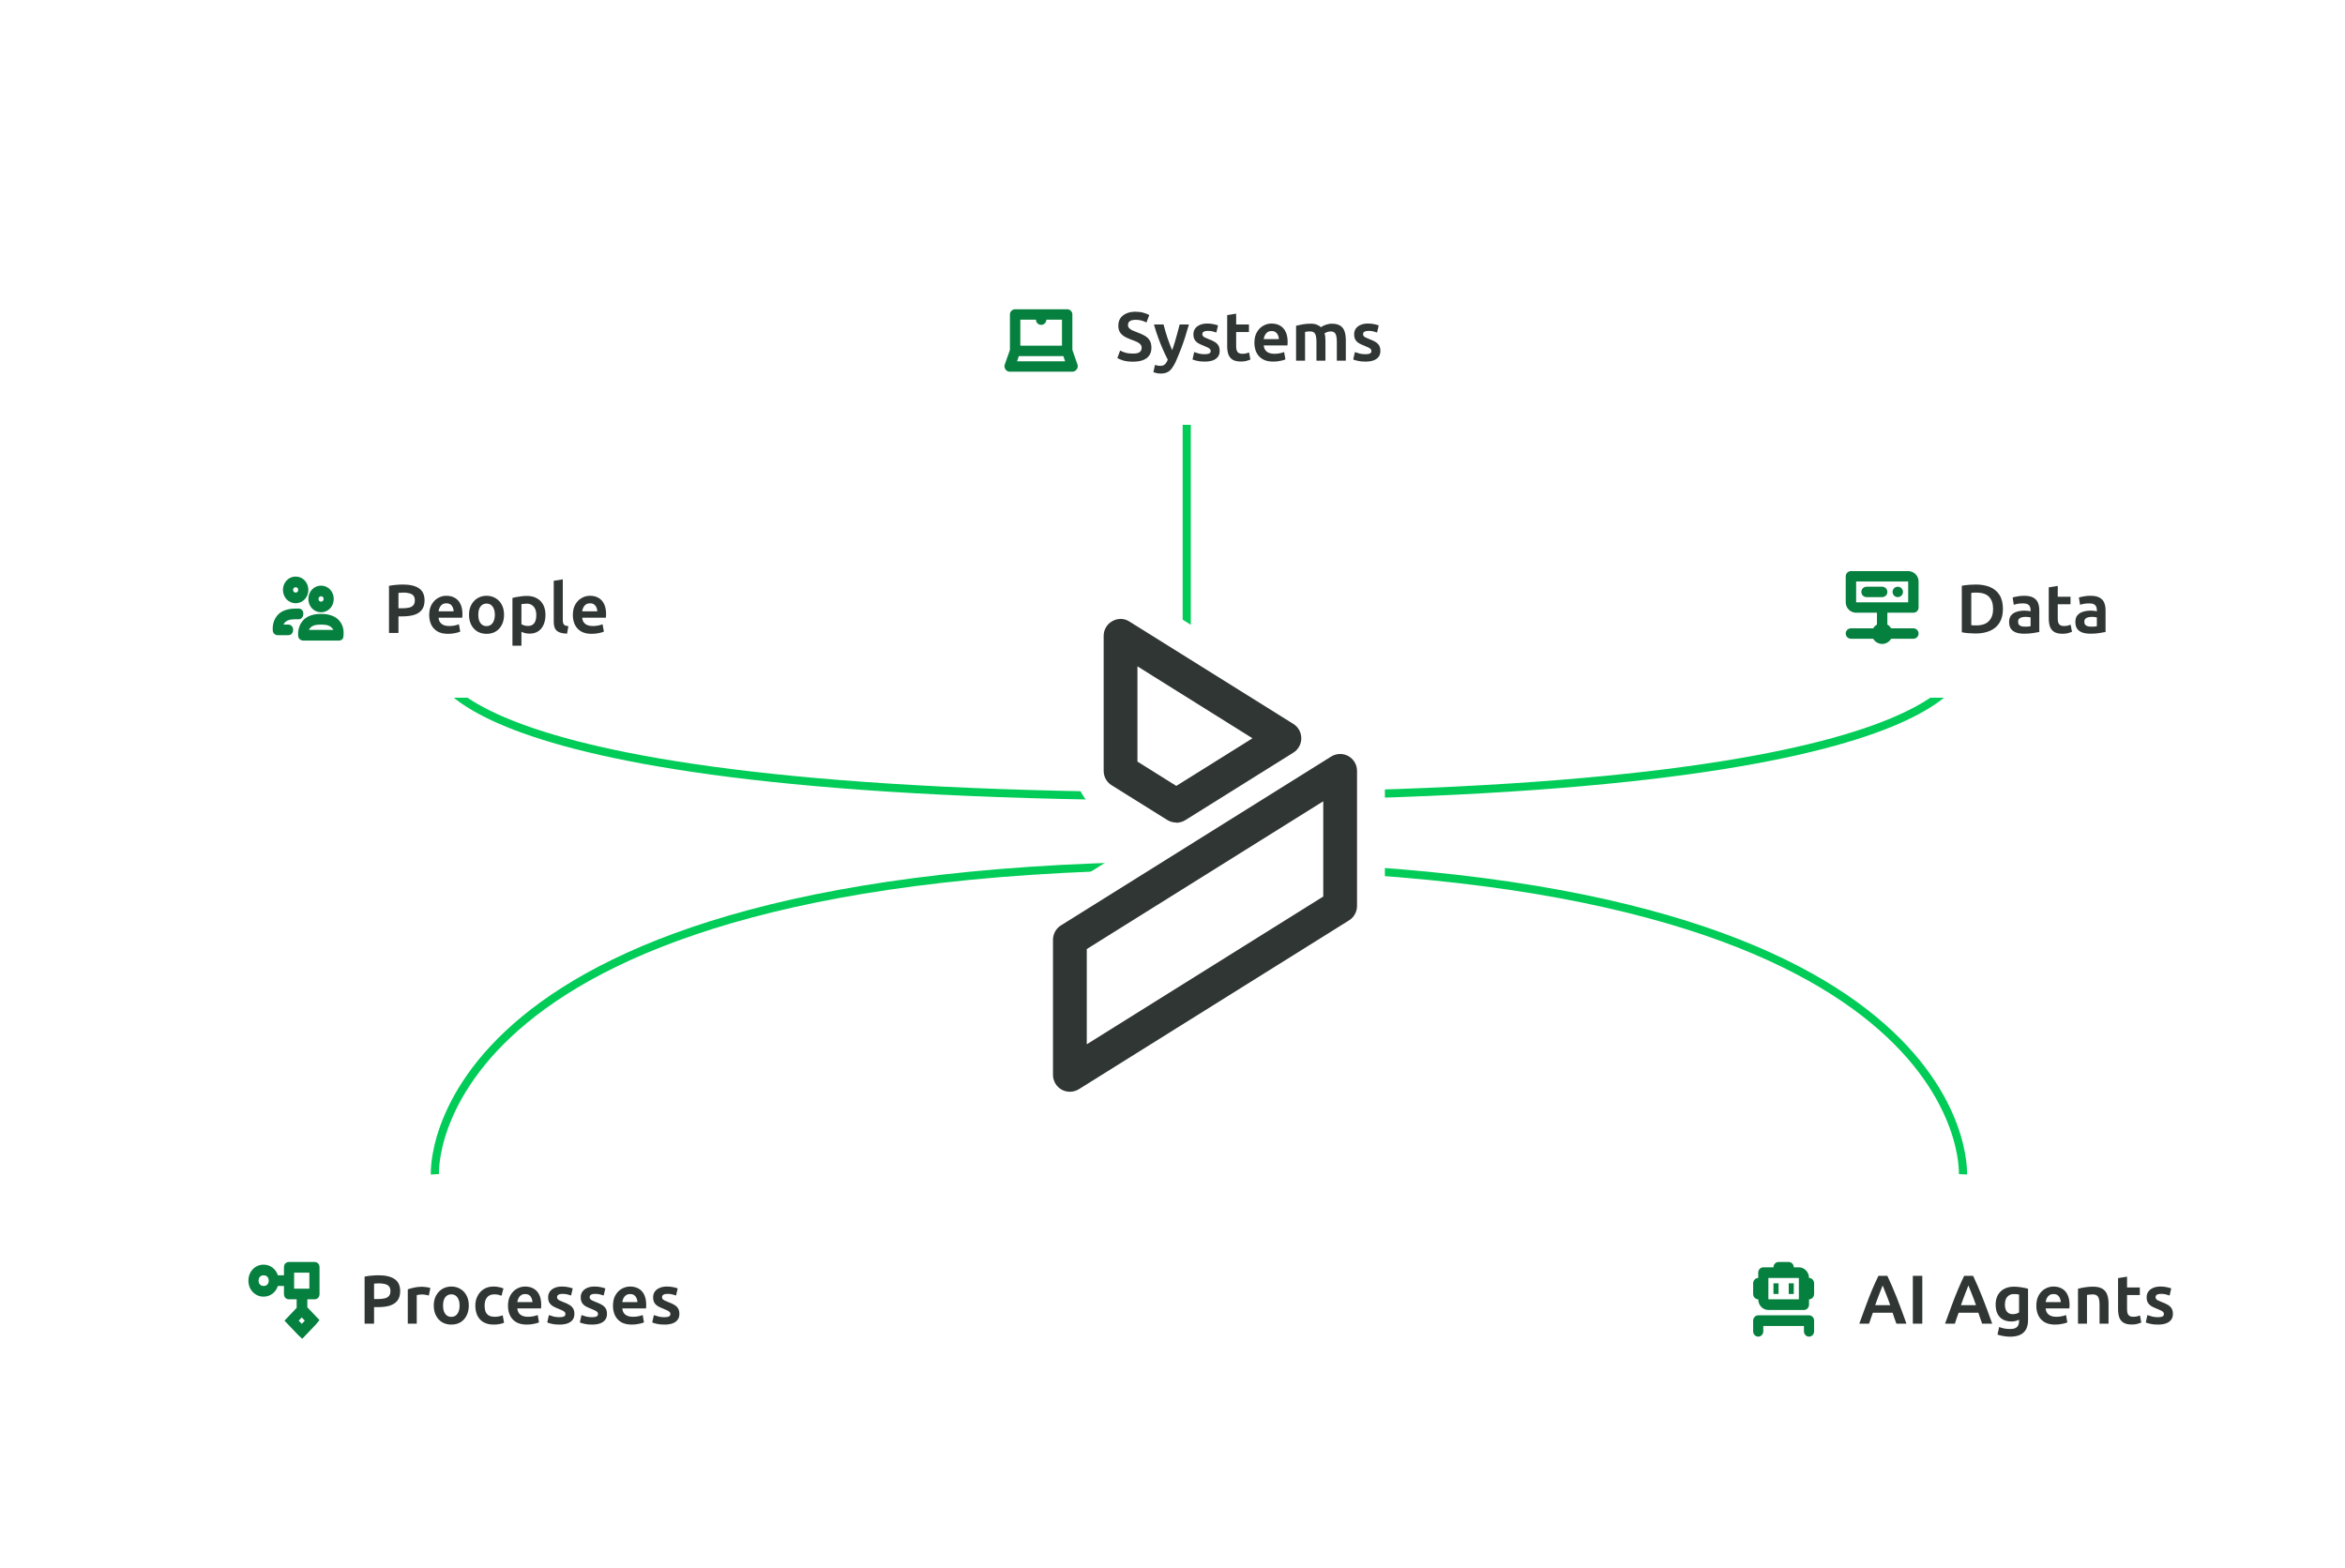 <svg width="577" height="386" viewBox="0 0 577 386" fill="none" xmlns="http://www.w3.org/2000/svg">
<rect width="577" height="386" fill="white"/>
<path d="M292 174L292 97" stroke="#00CC57" stroke-width="2"/>
<path d="M107.006 163C107.006 163 103.007 196 295 196C486.993 196 482.994 163 482.994 163" stroke="#00CC57" stroke-width="2"/>
<path d="M107.006 289C107.006 289 103.007 213 295 213C486.993 213 482.994 289 482.994 289" stroke="#00CC57" stroke-width="2"/>
<ellipse cx="307" cy="209.5" rx="17" ry="7.5" fill="white"/>
<g filter="url(#filter0_d_4400_4758)">
<path d="M228 74.31C228 61.988 237.988 52 250.31 52H334.01C346.331 52 356.319 61.988 356.319 74.31C356.319 86.631 346.331 96.619 334.01 96.619H250.31C237.988 96.619 228 86.631 228 74.31Z" fill="white" shape-rendering="crispEdges"/>
<rect x="243" y="61.901" width="25.742" height="25.742" rx="12.871" fill="white"/>
<g clip-path="url(#clip0_4400_4758)">
<path d="M265.144 81.789L263.863 78.114C263.863 78.114 263.863 78.114 263.863 78.05V69.394C263.863 69.054 263.728 68.728 263.488 68.488C263.248 68.248 262.922 68.113 262.583 68.113H249.778C249.438 68.113 249.112 68.248 248.872 68.488C248.632 68.728 248.497 69.054 248.497 69.394V78.114L247.217 81.75C247.153 81.943 247.136 82.148 247.168 82.348C247.199 82.549 247.277 82.739 247.396 82.903C247.516 83.085 247.679 83.233 247.872 83.334C248.065 83.434 248.28 83.484 248.497 83.479H263.863C264.066 83.478 264.266 83.429 264.447 83.335C264.627 83.242 264.782 83.107 264.9 82.941C265.03 82.783 265.12 82.595 265.162 82.395C265.205 82.194 265.198 81.986 265.144 81.789ZM254.9 70.674C254.9 71.014 255.035 71.339 255.275 71.58C255.515 71.82 255.841 71.955 256.18 71.955C256.52 71.955 256.845 71.82 257.086 71.58C257.326 71.339 257.461 71.014 257.461 70.674H261.302V77.077H251.058V70.674H254.9ZM250.264 80.918L250.687 79.638H261.648L262.07 80.918H250.264Z" fill="#05803E"/>
</g>
<path d="M278.772 81.01C277.764 81.01 276.942 80.908 276.307 80.704C275.684 80.488 275.225 80.296 274.93 80.126L275.61 78.273C275.928 78.454 276.347 78.624 276.868 78.783C277.39 78.941 278.024 79.021 278.772 79.021C279.566 79.021 280.121 78.896 280.438 78.647C280.756 78.386 280.914 78.04 280.914 77.61C280.914 77.27 280.818 76.992 280.625 76.777C280.444 76.55 280.166 76.346 279.792 76.165C279.418 75.983 278.948 75.796 278.381 75.604C277.837 75.4 277.316 75.167 276.817 74.907C276.33 74.635 275.933 74.283 275.627 73.853C275.321 73.422 275.168 72.855 275.168 72.153C275.168 71.439 275.338 70.827 275.678 70.317C276.03 69.807 276.517 69.416 277.14 69.144C277.775 68.86 278.523 68.719 279.384 68.719C280.144 68.719 280.807 68.804 281.373 68.974C281.951 69.144 282.422 69.331 282.784 69.535L282.087 71.371C281.759 71.189 281.385 71.036 280.965 70.912C280.546 70.776 280.059 70.708 279.503 70.708C278.846 70.708 278.353 70.81 278.024 71.014C277.707 71.218 277.548 71.541 277.548 71.983C277.548 72.3 277.645 72.561 277.837 72.765C278.03 72.969 278.291 73.15 278.619 73.309C278.948 73.456 279.316 73.603 279.724 73.751C280.506 74.034 281.158 74.329 281.679 74.635C282.212 74.941 282.614 75.326 282.886 75.791C283.17 76.244 283.311 76.85 283.311 77.61C283.311 78.324 283.141 78.936 282.801 79.446C282.461 79.956 281.951 80.347 281.271 80.619C280.603 80.879 279.77 81.01 278.772 81.01ZM285.567 83.934C285.193 83.934 284.848 83.894 284.53 83.815C284.224 83.747 283.981 83.673 283.799 83.594L284.19 81.809C284.406 81.888 284.615 81.945 284.819 81.979C285.035 82.024 285.25 82.047 285.465 82.047C285.805 82.047 286.089 81.99 286.315 81.877C286.542 81.775 286.735 81.605 286.893 81.367C287.063 81.14 287.211 80.857 287.335 80.517C286.927 79.723 286.525 78.879 286.128 77.984C285.732 77.077 285.346 76.114 284.972 75.094C284.598 74.062 284.253 72.986 283.935 71.864H286.298C286.412 72.328 286.548 72.833 286.706 73.377C286.865 73.909 287.035 74.459 287.216 75.026C287.409 75.581 287.607 76.131 287.811 76.675C288.015 77.219 288.214 77.723 288.406 78.188C288.644 77.553 288.871 76.879 289.086 76.165C289.302 75.451 289.506 74.725 289.698 73.989C289.902 73.252 290.089 72.544 290.259 71.864H292.537C292.22 72.997 291.891 74.091 291.551 75.145C291.211 76.199 290.849 77.213 290.463 78.188C290.089 79.162 289.693 80.12 289.273 81.061C288.956 81.729 288.633 82.273 288.304 82.693C287.987 83.123 287.613 83.435 287.182 83.628C286.752 83.832 286.213 83.934 285.567 83.934ZM296.401 80.993C295.619 80.993 294.973 80.925 294.463 80.789C293.964 80.664 293.618 80.556 293.426 80.466L293.834 78.647C294.185 78.783 294.576 78.907 295.007 79.021C295.449 79.123 295.919 79.174 296.418 79.174C296.916 79.174 297.285 79.117 297.523 79.004C297.772 78.89 297.897 78.675 297.897 78.358C297.897 78.176 297.834 78.023 297.71 77.899C297.596 77.774 297.415 77.649 297.166 77.525C296.928 77.4 296.616 77.264 296.231 77.117C295.732 76.924 295.284 76.72 294.888 76.505C294.502 76.278 294.196 75.989 293.97 75.638C293.754 75.286 293.647 74.833 293.647 74.278C293.647 73.734 293.783 73.269 294.055 72.884C294.338 72.487 294.729 72.181 295.228 71.966C295.738 71.739 296.344 71.626 297.047 71.626C297.602 71.626 298.118 71.677 298.594 71.779C299.07 71.881 299.438 71.983 299.699 72.085L299.291 73.836C299.041 73.745 298.741 73.654 298.39 73.564C298.05 73.473 297.647 73.428 297.183 73.428C296.763 73.428 296.435 73.496 296.197 73.632C295.959 73.756 295.84 73.96 295.84 74.244C295.84 74.414 295.885 74.561 295.976 74.686C296.066 74.81 296.219 74.929 296.435 75.043C296.65 75.156 296.95 75.286 297.336 75.434C298.027 75.683 298.571 75.938 298.968 76.199C299.364 76.459 299.653 76.76 299.835 77.1C300.016 77.44 300.107 77.865 300.107 78.375C300.107 78.953 299.959 79.434 299.665 79.82C299.381 80.205 298.962 80.5 298.407 80.704C297.851 80.896 297.183 80.993 296.401 80.993ZM305.337 80.976C304.465 80.976 303.779 80.823 303.28 80.517C302.793 80.199 302.447 79.763 302.243 79.208C302.051 78.641 301.954 77.972 301.954 77.202V69.552L304.164 69.195V71.864H307.309V73.717H304.164V77.202C304.164 77.621 304.21 77.972 304.3 78.256C304.402 78.528 304.561 78.732 304.776 78.868C305.003 79.004 305.303 79.072 305.677 79.072C305.983 79.072 306.278 79.043 306.561 78.987C306.856 78.919 307.117 78.839 307.343 78.749L307.666 80.5C307.394 80.613 307.071 80.721 306.697 80.823C306.323 80.925 305.87 80.976 305.337 80.976ZM313.294 80.993C312.228 80.993 311.356 80.794 310.676 80.398C309.996 79.99 309.486 79.434 309.146 78.732C308.817 78.029 308.653 77.241 308.653 76.369C308.653 75.315 308.857 74.442 309.265 73.751C309.673 73.048 310.194 72.521 310.829 72.17C311.463 71.807 312.138 71.626 312.852 71.626C313.668 71.626 314.37 71.796 314.96 72.136C315.56 72.476 316.019 72.98 316.337 73.649C316.665 74.317 316.83 75.156 316.83 76.165C316.83 76.289 316.824 76.431 316.813 76.59C316.801 76.748 316.79 76.89 316.779 77.015H310.948C310.993 77.661 311.237 78.165 311.679 78.528C312.132 78.89 312.761 79.072 313.566 79.072C314.064 79.072 314.523 79.026 314.943 78.936C315.373 78.845 315.713 78.743 315.963 78.63L316.286 80.449C316.036 80.573 315.628 80.692 315.062 80.806C314.506 80.93 313.917 80.993 313.294 80.993ZM310.948 75.451H314.671C314.659 75.099 314.586 74.776 314.45 74.482C314.325 74.176 314.132 73.932 313.872 73.751C313.622 73.569 313.288 73.479 312.869 73.479C312.461 73.479 312.121 73.575 311.849 73.768C311.588 73.949 311.384 74.193 311.237 74.499C311.089 74.793 310.993 75.111 310.948 75.451ZM318.906 80.772V72.17C319.326 72.056 319.853 71.943 320.487 71.83C321.133 71.716 321.802 71.66 322.493 71.66C323.117 71.66 323.627 71.745 324.023 71.915C324.431 72.073 324.766 72.277 325.026 72.527C325.242 72.368 325.491 72.226 325.774 72.102C326.058 71.977 326.364 71.875 326.692 71.796C327.021 71.705 327.344 71.66 327.661 71.66C328.602 71.66 329.322 71.835 329.82 72.187C330.33 72.527 330.676 73.003 330.857 73.615C331.05 74.227 331.146 74.941 331.146 75.757V80.772H328.936V76.063C328.936 75.473 328.885 74.997 328.783 74.635C328.693 74.261 328.534 73.989 328.307 73.819C328.081 73.649 327.769 73.564 327.372 73.564C327.202 73.564 327.021 73.586 326.828 73.632C326.647 73.677 326.477 73.739 326.318 73.819C326.16 73.887 326.024 73.955 325.91 74.023C326.001 74.295 326.058 74.584 326.08 74.89C326.114 75.196 326.131 75.519 326.131 75.859V80.772H323.921V76.063C323.921 75.473 323.87 74.997 323.768 74.635C323.678 74.261 323.519 73.989 323.292 73.819C323.066 73.649 322.748 73.564 322.34 73.564C322.182 73.564 322.023 73.569 321.864 73.581C321.717 73.592 321.581 73.609 321.456 73.632C321.332 73.643 321.218 73.66 321.116 73.683V80.772H318.906ZM335.946 80.993C335.164 80.993 334.518 80.925 334.008 80.789C333.509 80.664 333.163 80.556 332.971 80.466L333.379 78.647C333.73 78.783 334.121 78.907 334.552 79.021C334.994 79.123 335.464 79.174 335.963 79.174C336.461 79.174 336.83 79.117 337.068 79.004C337.317 78.89 337.442 78.675 337.442 78.358C337.442 78.176 337.379 78.023 337.255 77.899C337.141 77.774 336.96 77.649 336.711 77.525C336.473 77.4 336.161 77.264 335.776 77.117C335.277 76.924 334.829 76.72 334.433 76.505C334.047 76.278 333.741 75.989 333.515 75.638C333.299 75.286 333.192 74.833 333.192 74.278C333.192 73.734 333.328 73.269 333.6 72.884C333.883 72.487 334.274 72.181 334.773 71.966C335.283 71.739 335.889 71.626 336.592 71.626C337.147 71.626 337.663 71.677 338.139 71.779C338.615 71.881 338.983 71.983 339.244 72.085L338.836 73.836C338.586 73.745 338.286 73.654 337.935 73.564C337.595 73.473 337.192 73.428 336.728 73.428C336.308 73.428 335.98 73.496 335.742 73.632C335.504 73.756 335.385 73.96 335.385 74.244C335.385 74.414 335.43 74.561 335.521 74.686C335.611 74.81 335.764 74.929 335.98 75.043C336.195 75.156 336.495 75.286 336.881 75.434C337.572 75.683 338.116 75.938 338.513 76.199C338.909 76.459 339.198 76.76 339.38 77.1C339.561 77.44 339.652 77.865 339.652 78.375C339.652 78.953 339.504 79.434 339.21 79.82C338.926 80.205 338.507 80.5 337.952 80.704C337.396 80.896 336.728 80.993 335.946 80.993Z" fill="#303633"/>
</g>
<g filter="url(#filter1_d_4400_4758)">
<path d="M435 141.31C435 128.988 444.988 119 457.31 119H512.01C524.331 119 534.319 128.988 534.319 141.31C534.319 153.631 524.331 163.619 512.01 163.619H457.31C444.988 163.619 435 153.631 435 141.31Z" fill="white" shape-rendering="crispEdges"/>
<rect x="450" y="128.901" width="25.742" height="25.742" rx="12.871" fill="white"/>
<g clip-path="url(#clip1_4400_4758)">
<path d="M470.799 142.796C471.138 142.796 471.464 142.661 471.704 142.421C471.944 142.181 472.079 141.855 472.079 141.516V135.113C472.079 134.434 471.809 133.783 471.329 133.302C470.849 132.822 470.197 132.552 469.518 132.552H455.433C455.093 132.552 454.768 132.687 454.527 132.927C454.287 133.167 454.152 133.493 454.152 133.833V140.235C454.152 140.914 454.422 141.566 454.902 142.046C455.383 142.526 456.034 142.796 456.713 142.796H461.835V145.716C461.45 145.934 461.132 146.253 460.913 146.638H455.433C455.093 146.638 454.768 146.773 454.527 147.013C454.287 147.253 454.152 147.579 454.152 147.918C454.152 148.258 454.287 148.583 454.527 148.824C454.768 149.064 455.093 149.199 455.433 149.199H460.913C461.137 149.586 461.458 149.908 461.844 150.132C462.23 150.357 462.669 150.476 463.116 150.479C463.563 150.476 464.001 150.357 464.388 150.132C464.774 149.908 465.095 149.586 465.318 149.199H470.799C471.138 149.199 471.464 149.064 471.704 148.824C471.944 148.583 472.079 148.258 472.079 147.918C472.079 147.579 471.944 147.253 471.704 147.013C471.464 146.773 471.138 146.638 470.799 146.638H465.318C465.1 146.253 464.781 145.934 464.396 145.716V142.796H470.799ZM456.713 135.113H469.518V140.235H456.713V135.113Z" fill="#05803E"/>
<path d="M466.957 138.955C467.664 138.955 468.238 138.381 468.238 137.674C468.238 136.967 467.664 136.394 466.957 136.394C466.25 136.394 465.677 136.967 465.677 137.674C465.677 138.381 466.25 138.955 466.957 138.955Z" fill="#05803E"/>
<path d="M464.396 137.674C464.396 137.335 464.261 137.009 464.021 136.769C463.781 136.529 463.455 136.394 463.116 136.394H459.274C458.935 136.394 458.609 136.529 458.369 136.769C458.129 137.009 457.994 137.335 457.994 137.674C457.994 138.014 458.129 138.34 458.369 138.58C458.609 138.82 458.935 138.955 459.274 138.955H463.116C463.455 138.955 463.781 138.82 464.021 138.58C464.261 138.34 464.396 138.014 464.396 137.674Z" fill="#05803E"/>
</g>
<path d="M486.114 147.908C485.638 147.908 485.094 147.885 484.482 147.84C483.87 147.806 483.281 147.726 482.714 147.602V136.161C483.281 136.047 483.882 135.968 484.516 135.923C485.151 135.877 485.706 135.855 486.182 135.855C487.508 135.855 488.67 136.064 489.667 136.484C490.665 136.903 491.441 137.555 491.996 138.439C492.552 139.323 492.829 140.467 492.829 141.873C492.829 143.221 492.552 144.343 491.996 145.239C491.452 146.134 490.676 146.803 489.667 147.245C488.659 147.687 487.474 147.908 486.114 147.908ZM486.25 145.919C487.656 145.919 488.698 145.562 489.378 144.848C490.07 144.122 490.415 143.131 490.415 141.873C490.415 140.569 490.081 139.572 489.412 138.881C488.755 138.189 487.724 137.844 486.318 137.844C486.035 137.844 485.786 137.849 485.57 137.861C485.366 137.872 485.191 137.889 485.043 137.912V145.868C485.157 145.879 485.304 145.89 485.485 145.902C485.678 145.913 485.933 145.919 486.25 145.919ZM498.057 147.959C497.32 147.959 496.674 147.868 496.119 147.687C495.564 147.494 495.127 147.188 494.81 146.769C494.504 146.338 494.351 145.766 494.351 145.052C494.351 144.372 494.521 143.828 494.861 143.42C495.212 143.012 495.677 142.723 496.255 142.553C496.833 142.371 497.451 142.281 498.108 142.281C498.437 142.281 498.737 142.298 499.009 142.332C499.292 142.366 499.502 142.405 499.638 142.451V142.145C499.638 141.827 499.581 141.544 499.468 141.295C499.366 141.045 499.179 140.853 498.907 140.717C498.646 140.569 498.284 140.496 497.819 140.496C497.332 140.496 496.89 140.53 496.493 140.598C496.096 140.666 495.768 140.751 495.507 140.853L495.218 139.051C495.49 138.96 495.881 138.869 496.391 138.779C496.912 138.677 497.468 138.626 498.057 138.626C498.998 138.626 499.74 138.773 500.284 139.068C500.828 139.362 501.213 139.776 501.44 140.309C501.667 140.841 501.78 141.47 501.78 142.196V147.534C501.451 147.602 500.964 147.687 500.318 147.789C499.683 147.902 498.93 147.959 498.057 147.959ZM498.227 146.225C498.522 146.225 498.794 146.219 499.043 146.208C499.292 146.185 499.491 146.157 499.638 146.123V143.947C499.536 143.913 499.372 143.884 499.145 143.862C498.93 143.828 498.703 143.811 498.465 143.811C498.136 143.811 497.825 143.845 497.53 143.913C497.247 143.969 497.014 144.083 496.833 144.253C496.652 144.423 496.561 144.672 496.561 145.001C496.561 145.454 496.708 145.771 497.003 145.953C497.309 146.134 497.717 146.225 498.227 146.225ZM507.492 147.976C506.619 147.976 505.933 147.823 505.435 147.517C504.947 147.199 504.602 146.763 504.398 146.208C504.205 145.641 504.109 144.972 504.109 144.202V136.552L506.319 136.195V138.864H509.464V140.717H506.319V144.202C506.319 144.621 506.364 144.972 506.455 145.256C506.557 145.528 506.715 145.732 506.931 145.868C507.157 146.004 507.458 146.072 507.832 146.072C508.138 146.072 508.432 146.043 508.716 145.987C509.01 145.919 509.271 145.839 509.498 145.749L509.821 147.5C509.549 147.613 509.226 147.721 508.852 147.823C508.478 147.925 508.024 147.976 507.492 147.976ZM514.36 147.959C513.623 147.959 512.977 147.868 512.422 147.687C511.866 147.494 511.43 147.188 511.113 146.769C510.807 146.338 510.654 145.766 510.654 145.052C510.654 144.372 510.824 143.828 511.164 143.42C511.515 143.012 511.98 142.723 512.558 142.553C513.136 142.371 513.753 142.281 514.411 142.281C514.739 142.281 515.04 142.298 515.312 142.332C515.595 142.366 515.805 142.405 515.941 142.451V142.145C515.941 141.827 515.884 141.544 515.771 141.295C515.669 141.045 515.482 140.853 515.21 140.717C514.949 140.569 514.586 140.496 514.122 140.496C513.634 140.496 513.192 140.53 512.796 140.598C512.399 140.666 512.07 140.751 511.81 140.853L511.521 139.051C511.793 138.96 512.184 138.869 512.694 138.779C513.215 138.677 513.77 138.626 514.36 138.626C515.3 138.626 516.043 138.773 516.587 139.068C517.131 139.362 517.516 139.776 517.743 140.309C517.969 140.841 518.083 141.47 518.083 142.196V147.534C517.754 147.602 517.267 147.687 516.621 147.789C515.986 147.902 515.232 147.959 514.36 147.959ZM514.53 146.225C514.824 146.225 515.096 146.219 515.346 146.208C515.595 146.185 515.793 146.157 515.941 146.123V143.947C515.839 143.913 515.674 143.884 515.448 143.862C515.232 143.828 515.006 143.811 514.768 143.811C514.439 143.811 514.127 143.845 513.833 143.913C513.549 143.969 513.317 144.083 513.136 144.253C512.954 144.423 512.864 144.672 512.864 145.001C512.864 145.454 513.011 145.771 513.306 145.953C513.612 146.134 514.02 146.225 514.53 146.225Z" fill="#303633"/>
</g>
<g filter="url(#filter2_d_4400_4758)">
<path d="M411 311.31C411 298.988 420.988 289 433.31 289H529.01C541.331 289 551.319 298.988 551.319 311.31C551.319 323.631 541.331 333.619 529.01 333.619H433.31C420.988 333.619 411 323.631 411 311.31Z" fill="white" shape-rendering="crispEdges"/>
<rect x="426" y="298.901" width="25.742" height="25.742" rx="12.871" fill="white"/>
<path d="M445.121 315.709H432.621C432.29 315.709 431.972 315.848 431.737 316.094C431.503 316.34 431.371 316.674 431.371 317.022V319.647C431.371 319.995 431.503 320.329 431.737 320.575C431.972 320.821 432.29 320.959 432.621 320.959C432.953 320.959 433.271 320.821 433.505 320.575C433.739 320.329 433.871 319.995 433.871 319.647V318.334H443.871V319.647C443.871 319.995 444.003 320.329 444.237 320.575C444.472 320.821 444.79 320.959 445.121 320.959C445.453 320.959 445.771 320.821 446.005 320.575C446.239 320.329 446.371 319.995 446.371 319.647V317.022C446.371 316.674 446.239 316.34 446.005 316.094C445.771 315.848 445.453 315.709 445.121 315.709Z" fill="#05803E"/>
<path d="M437.621 307.834H436.371V310.459H437.621V307.834Z" fill="#05803E"/>
<path d="M441.371 307.834H440.121V310.459H441.371V307.834Z" fill="#05803E"/>
<path d="M445.121 306.522C445.121 305.826 444.858 305.158 444.389 304.666C443.92 304.173 443.284 303.897 442.621 303.897H441.371C441.371 303.549 441.239 303.215 441.005 302.969C440.771 302.723 440.453 302.584 440.121 302.584H437.621C437.29 302.584 436.972 302.723 436.737 302.969C436.503 303.215 436.371 303.549 436.371 303.897H433.871C433.54 303.897 433.222 304.035 432.987 304.281C432.753 304.527 432.621 304.861 432.621 305.209V306.522C432.29 306.522 431.972 306.66 431.737 306.906C431.503 307.152 431.371 307.486 431.371 307.834V310.459C431.371 310.807 431.503 311.141 431.737 311.387C431.972 311.633 432.29 311.772 432.621 311.772C432.621 312.468 432.884 313.136 433.353 313.628C433.822 314.12 434.458 314.397 435.121 314.397H443.871C444.203 314.397 444.521 314.258 444.755 314.012C444.989 313.766 445.121 313.432 445.121 313.084V311.772C445.453 311.772 445.771 311.633 446.005 311.387C446.239 311.141 446.371 310.807 446.371 310.459V307.834C446.371 307.486 446.239 307.152 446.005 306.906C445.771 306.66 445.453 306.522 445.121 306.522ZM442.621 311.772H435.121V306.522H442.621V311.772Z" fill="#05803E"/>
<path d="M457.488 317.772C458.089 316.094 458.644 314.576 459.154 313.216C459.664 311.844 460.163 310.575 460.65 309.408C461.149 308.229 461.665 307.09 462.197 305.991H464.39C464.787 306.818 465.172 307.668 465.546 308.541C465.92 309.402 466.294 310.303 466.668 311.244C467.042 312.184 467.428 313.193 467.824 314.27C468.232 315.346 468.657 316.514 469.099 317.772H466.617C466.47 317.318 466.311 316.871 466.141 316.429C465.983 315.975 465.83 315.522 465.682 315.069H460.837C460.679 315.522 460.514 315.975 460.344 316.429C460.186 316.871 460.038 317.318 459.902 317.772H457.488ZM461.398 313.216H465.104C464.923 312.683 464.742 312.179 464.56 311.703C464.379 311.215 464.203 310.768 464.033 310.36C463.875 309.94 463.727 309.566 463.591 309.238C463.455 308.898 463.336 308.603 463.234 308.354C463.144 308.603 463.03 308.898 462.894 309.238C462.77 309.566 462.622 309.94 462.452 310.36C462.294 310.768 462.124 311.215 461.942 311.703C461.761 312.179 461.58 312.683 461.398 313.216ZM470.665 317.772V305.991H472.994V317.772H470.665ZM478.589 317.772C479.19 316.094 479.745 314.576 480.255 313.216C480.765 311.844 481.264 310.575 481.751 309.408C482.25 308.229 482.765 307.09 483.298 305.991H485.491C485.888 306.818 486.273 307.668 486.647 308.541C487.021 309.402 487.395 310.303 487.769 311.244C488.143 312.184 488.528 313.193 488.925 314.27C489.333 315.346 489.758 316.514 490.2 317.772H487.718C487.571 317.318 487.412 316.871 487.242 316.429C487.083 315.975 486.93 315.522 486.783 315.069H481.938C481.779 315.522 481.615 315.975 481.445 316.429C481.286 316.871 481.139 317.318 481.003 317.772H478.589ZM482.499 313.216H486.205C486.024 312.683 485.842 312.179 485.661 311.703C485.48 311.215 485.304 310.768 485.134 310.36C484.975 309.94 484.828 309.566 484.692 309.238C484.556 308.898 484.437 308.603 484.335 308.354C484.244 308.603 484.131 308.898 483.995 309.238C483.87 309.566 483.723 309.94 483.553 310.36C483.394 310.768 483.224 311.215 483.043 311.703C482.862 312.179 482.68 312.683 482.499 313.216ZM494.557 320.968C494.013 320.968 493.475 320.917 492.942 320.815C492.421 320.724 491.939 320.605 491.497 320.458L491.905 318.588C492.268 318.735 492.67 318.854 493.112 318.945C493.554 319.035 494.047 319.081 494.591 319.081C495.124 319.081 495.549 319.007 495.866 318.86C496.195 318.712 496.433 318.491 496.58 318.197C496.728 317.913 496.801 317.573 496.801 317.177V316.786C496.552 316.91 496.269 317.018 495.951 317.109C495.645 317.188 495.288 317.228 494.88 317.228C494.098 317.228 493.418 317.069 492.84 316.752C492.262 316.434 491.815 315.964 491.497 315.341C491.191 314.717 491.038 313.952 491.038 313.046C491.038 312.173 491.214 311.408 491.565 310.751C491.928 310.093 492.444 309.583 493.112 309.221C493.781 308.847 494.58 308.66 495.509 308.66C496.155 308.66 496.796 308.716 497.43 308.83C498.065 308.932 498.592 309.045 499.011 309.17V316.803C499.011 318.231 498.643 319.279 497.906 319.948C497.181 320.628 496.065 320.968 494.557 320.968ZM495.254 315.426C495.572 315.426 495.861 315.386 496.121 315.307C496.393 315.216 496.62 315.114 496.801 315.001V310.598C496.654 310.564 496.478 310.535 496.274 310.513C496.082 310.49 495.832 310.479 495.526 310.479C495.039 310.479 494.631 310.592 494.302 310.819C493.974 311.034 493.724 311.334 493.554 311.72C493.396 312.105 493.316 312.547 493.316 313.046C493.316 313.454 493.362 313.811 493.452 314.117C493.543 314.411 493.673 314.655 493.843 314.848C494.013 315.04 494.217 315.188 494.455 315.29C494.693 315.38 494.96 315.426 495.254 315.426ZM505.69 317.993C504.625 317.993 503.752 317.794 503.072 317.398C502.392 316.99 501.882 316.434 501.542 315.732C501.213 315.029 501.049 314.241 501.049 313.369C501.049 312.315 501.253 311.442 501.661 310.751C502.069 310.048 502.59 309.521 503.225 309.17C503.86 308.807 504.534 308.626 505.248 308.626C506.064 308.626 506.767 308.796 507.356 309.136C507.957 309.476 508.416 309.98 508.733 310.649C509.062 311.317 509.226 312.156 509.226 313.165C509.226 313.289 509.22 313.431 509.209 313.59C509.198 313.748 509.186 313.89 509.175 314.015H503.344C503.389 314.661 503.633 315.165 504.075 315.528C504.528 315.89 505.157 316.072 505.962 316.072C506.461 316.072 506.92 316.026 507.339 315.936C507.77 315.845 508.11 315.743 508.359 315.63L508.682 317.449C508.433 317.573 508.025 317.692 507.458 317.806C506.903 317.93 506.313 317.993 505.69 317.993ZM503.344 312.451H507.067C507.056 312.099 506.982 311.776 506.846 311.482C506.721 311.176 506.529 310.932 506.268 310.751C506.019 310.569 505.684 310.479 505.265 310.479C504.857 310.479 504.517 310.575 504.245 310.768C503.984 310.949 503.78 311.193 503.633 311.499C503.486 311.793 503.389 312.111 503.344 312.451ZM511.303 317.772V309.17C511.711 309.056 512.238 308.943 512.884 308.83C513.541 308.716 514.25 308.66 515.009 308.66C516.006 308.66 516.777 308.835 517.321 309.187C517.876 309.527 518.262 310.003 518.477 310.615C518.704 311.227 518.817 311.941 518.817 312.757V317.772H516.607V313.063C516.607 312.462 516.55 311.98 516.437 311.618C516.335 311.244 516.159 310.977 515.91 310.819C515.661 310.649 515.309 310.564 514.856 310.564C514.595 310.564 514.34 310.581 514.091 310.615C513.853 310.637 513.66 310.66 513.513 310.683V317.772H511.303ZM524.545 317.976C523.673 317.976 522.987 317.823 522.488 317.517C522.001 317.199 521.655 316.763 521.451 316.208C521.259 315.641 521.162 314.972 521.162 314.202V306.552L523.372 306.195V308.864H526.517V310.717H523.372V314.202C523.372 314.621 523.418 314.972 523.508 315.256C523.61 315.528 523.769 315.732 523.984 315.868C524.211 316.004 524.511 316.072 524.885 316.072C525.191 316.072 525.486 316.043 525.769 315.987C526.064 315.919 526.325 315.839 526.551 315.749L526.874 317.5C526.602 317.613 526.279 317.721 525.905 317.823C525.531 317.925 525.078 317.976 524.545 317.976ZM530.949 317.993C530.167 317.993 529.521 317.925 529.011 317.789C528.512 317.664 528.166 317.556 527.974 317.466L528.382 315.647C528.733 315.783 529.124 315.907 529.555 316.021C529.997 316.123 530.467 316.174 530.966 316.174C531.464 316.174 531.833 316.117 532.071 316.004C532.32 315.89 532.445 315.675 532.445 315.358C532.445 315.176 532.382 315.023 532.258 314.899C532.144 314.774 531.963 314.649 531.714 314.525C531.476 314.4 531.164 314.264 530.779 314.117C530.28 313.924 529.832 313.72 529.436 313.505C529.05 313.278 528.744 312.989 528.518 312.638C528.302 312.286 528.195 311.833 528.195 311.278C528.195 310.734 528.331 310.269 528.603 309.884C528.886 309.487 529.277 309.181 529.776 308.966C530.286 308.739 530.892 308.626 531.595 308.626C532.15 308.626 532.666 308.677 533.142 308.779C533.618 308.881 533.986 308.983 534.247 309.085L533.839 310.836C533.589 310.745 533.289 310.654 532.938 310.564C532.598 310.473 532.195 310.428 531.731 310.428C531.311 310.428 530.983 310.496 530.745 310.632C530.507 310.756 530.388 310.96 530.388 311.244C530.388 311.414 530.433 311.561 530.524 311.686C530.614 311.81 530.767 311.929 530.983 312.043C531.198 312.156 531.498 312.286 531.884 312.434C532.575 312.683 533.119 312.938 533.516 313.199C533.912 313.459 534.201 313.76 534.383 314.1C534.564 314.44 534.655 314.865 534.655 315.375C534.655 315.953 534.507 316.434 534.213 316.82C533.929 317.205 533.51 317.5 532.955 317.704C532.399 317.896 531.731 317.993 530.949 317.993Z" fill="#303633"/>
</g>
<g filter="url(#filter3_d_4400_4758)">
<path d="M42 311.31C42 298.988 51.988 289 64.31 289H161.01C173.331 289 183.319 298.988 183.319 311.31C183.319 323.631 173.331 333.619 161.01 333.619H64.31C51.988 333.619 42 323.631 42 311.31Z" fill="white" shape-rendering="crispEdges"/>
<rect x="57" y="296.981" width="25.742" height="29.581" rx="12.871" fill="white"/>
<path d="M77.371 311.772C78.121 311.772 78.621 311.247 78.621 310.459V303.897C78.621 303.109 78.121 302.584 77.371 302.584H71.121C70.371 302.584 69.871 303.109 69.871 303.897V305.865H68.371C67.871 304.29 66.496 303.24 64.871 303.24C62.746 303.24 61.121 304.947 61.121 307.178C61.121 309.409 62.746 311.115 64.871 311.115C66.496 311.115 67.871 310.065 68.371 308.49H69.871V310.459C69.871 311.247 70.371 311.772 71.121 311.772H72.996V313.872L70.871 316.103L69.996 317.022L73.371 320.565L74.371 321.484L77.746 317.94L78.621 316.89L75.621 313.74V311.772H77.371ZM64.871 308.49C64.121 308.49 63.621 307.965 63.621 307.178C63.621 306.39 64.121 305.865 64.871 305.865C65.621 305.865 66.121 306.39 66.121 307.178C66.121 307.965 65.621 308.49 64.871 308.49ZM74.246 317.809L73.496 317.022L74.246 316.234L74.996 317.022L74.246 317.809ZM72.371 305.209H76.121V309.147H72.371V305.209Z" fill="#05803E"/>
<path d="M89.712 317.772V306.178C90.256 306.064 90.84 305.985 91.463 305.94C92.087 305.883 92.642 305.855 93.129 305.855C94.863 305.855 96.184 306.166 97.09 306.79C98.008 307.413 98.467 308.399 98.467 309.748C98.467 310.677 98.258 311.436 97.838 312.026C97.419 312.604 96.801 313.029 95.985 313.301C95.181 313.561 94.2 313.692 93.044 313.692H92.041V317.772H89.712ZM92.041 311.703H93.01C93.668 311.703 94.223 311.646 94.676 311.533C95.141 311.419 95.487 311.221 95.713 310.938C95.951 310.654 96.07 310.252 96.07 309.731C96.07 309.232 95.951 308.847 95.713 308.575C95.475 308.303 95.141 308.116 94.71 308.014C94.291 307.9 93.809 307.844 93.265 307.844C93.027 307.844 92.801 307.855 92.585 307.878C92.37 307.889 92.189 307.9 92.041 307.912V311.703ZM100.334 317.772V309.323C100.742 309.175 101.241 309.034 101.83 308.898C102.431 308.75 103.105 308.677 103.853 308.677C104.046 308.677 104.273 308.694 104.533 308.728C104.794 308.75 105.043 308.784 105.281 308.83C105.531 308.875 105.735 308.932 105.893 309L105.519 310.836C105.315 310.779 105.06 310.722 104.754 310.666C104.46 310.609 104.125 310.581 103.751 310.581C103.525 310.581 103.292 310.598 103.054 310.632C102.828 310.666 102.658 310.705 102.544 310.751V317.772H100.334ZM111.05 317.993C110.2 317.993 109.446 317.8 108.789 317.415C108.143 317.018 107.638 316.468 107.276 315.766C106.913 315.063 106.732 314.241 106.732 313.301C106.732 312.36 106.919 311.544 107.293 310.853C107.667 310.161 108.177 309.617 108.823 309.221C109.48 308.824 110.222 308.626 111.05 308.626C111.888 308.626 112.631 308.824 113.277 309.221C113.934 309.606 114.444 310.15 114.807 310.853C115.169 311.544 115.351 312.36 115.351 313.301C115.351 314.241 115.169 315.063 114.807 315.766C114.455 316.468 113.957 317.018 113.311 317.415C112.676 317.8 111.922 317.993 111.05 317.993ZM111.05 316.089C111.48 316.089 111.843 315.975 112.138 315.749C112.444 315.522 112.676 315.199 112.835 314.78C113.005 314.36 113.09 313.867 113.09 313.301C113.09 312.734 113.005 312.247 112.835 311.839C112.676 311.431 112.444 311.113 112.138 310.887C111.843 310.66 111.48 310.547 111.05 310.547C110.619 310.547 110.251 310.66 109.945 310.887C109.639 311.113 109.406 311.431 109.248 311.839C109.089 312.247 109.01 312.734 109.01 313.301C109.01 313.867 109.089 314.36 109.248 314.78C109.406 315.188 109.639 315.511 109.945 315.749C110.251 315.975 110.619 316.089 111.05 316.089ZM121.514 317.993C120.46 317.993 119.599 317.789 118.93 317.381C118.262 316.973 117.763 316.417 117.434 315.715C117.117 315.012 116.958 314.213 116.958 313.318C116.958 312.445 117.14 311.657 117.502 310.955C117.865 310.241 118.381 309.674 119.049 309.255C119.718 308.835 120.517 308.626 121.446 308.626C121.922 308.626 122.359 308.671 122.755 308.762C123.163 308.841 123.537 308.954 123.877 309.102L123.401 310.887C123.163 310.796 122.903 310.717 122.619 310.649C122.336 310.581 122.007 310.547 121.633 310.547C120.829 310.547 120.228 310.802 119.831 311.312C119.435 311.81 119.236 312.479 119.236 313.318C119.236 313.884 119.316 314.377 119.474 314.797C119.633 315.205 119.899 315.522 120.273 315.749C120.647 315.964 121.14 316.072 121.752 316.072C122.092 316.072 122.432 316.038 122.772 315.97C123.124 315.902 123.43 315.811 123.69 315.698L124.03 317.534C123.758 317.658 123.401 317.766 122.959 317.857C122.517 317.947 122.036 317.993 121.514 317.993ZM129.634 317.993C128.569 317.993 127.696 317.794 127.016 317.398C126.336 316.99 125.826 316.434 125.486 315.732C125.158 315.029 124.993 314.241 124.993 313.369C124.993 312.315 125.197 311.442 125.605 310.751C126.013 310.048 126.535 309.521 127.169 309.17C127.804 308.807 128.478 308.626 129.192 308.626C130.008 308.626 130.711 308.796 131.3 309.136C131.901 309.476 132.36 309.98 132.677 310.649C133.006 311.317 133.17 312.156 133.17 313.165C133.17 313.289 133.165 313.431 133.153 313.59C133.142 313.748 133.131 313.89 133.119 314.015H127.288C127.334 314.661 127.577 315.165 128.019 315.528C128.473 315.89 129.102 316.072 129.906 316.072C130.405 316.072 130.864 316.026 131.283 315.936C131.714 315.845 132.054 315.743 132.303 315.63L132.626 317.449C132.377 317.573 131.969 317.692 131.402 317.806C130.847 317.93 130.258 317.993 129.634 317.993ZM127.288 312.451H131.011C131 312.099 130.926 311.776 130.79 311.482C130.666 311.176 130.473 310.932 130.212 310.751C129.963 310.569 129.629 310.479 129.209 310.479C128.801 310.479 128.461 310.575 128.189 310.768C127.929 310.949 127.725 311.193 127.577 311.499C127.43 311.793 127.334 312.111 127.288 312.451ZM137.627 317.993C136.845 317.993 136.199 317.925 135.689 317.789C135.191 317.664 134.845 317.556 134.652 317.466L135.06 315.647C135.412 315.783 135.803 315.907 136.233 316.021C136.675 316.123 137.146 316.174 137.644 316.174C138.143 316.174 138.511 316.117 138.749 316.004C138.999 315.89 139.123 315.675 139.123 315.358C139.123 315.176 139.061 315.023 138.936 314.899C138.823 314.774 138.642 314.649 138.392 314.525C138.154 314.4 137.843 314.264 137.457 314.117C136.959 313.924 136.511 313.72 136.114 313.505C135.729 313.278 135.423 312.989 135.196 312.638C134.981 312.286 134.873 311.833 134.873 311.278C134.873 310.734 135.009 310.269 135.281 309.884C135.565 309.487 135.956 309.181 136.454 308.966C136.964 308.739 137.571 308.626 138.273 308.626C138.829 308.626 139.344 308.677 139.82 308.779C140.296 308.881 140.665 308.983 140.925 309.085L140.517 310.836C140.268 310.745 139.968 310.654 139.616 310.564C139.276 310.473 138.874 310.428 138.409 310.428C137.99 310.428 137.661 310.496 137.423 310.632C137.185 310.756 137.066 310.96 137.066 311.244C137.066 311.414 137.112 311.561 137.202 311.686C137.293 311.81 137.446 311.929 137.661 312.043C137.877 312.156 138.177 312.286 138.562 312.434C139.254 312.683 139.798 312.938 140.194 313.199C140.591 313.459 140.88 313.76 141.061 314.1C141.243 314.44 141.333 314.865 141.333 315.375C141.333 315.953 141.186 316.434 140.891 316.82C140.608 317.205 140.189 317.5 139.633 317.704C139.078 317.896 138.409 317.993 137.627 317.993ZM145.646 317.993C144.864 317.993 144.218 317.925 143.708 317.789C143.209 317.664 142.863 317.556 142.671 317.466L143.079 315.647C143.43 315.783 143.821 315.907 144.252 316.021C144.694 316.123 145.164 316.174 145.663 316.174C146.161 316.174 146.53 316.117 146.768 316.004C147.017 315.89 147.142 315.675 147.142 315.358C147.142 315.176 147.079 315.023 146.955 314.899C146.841 314.774 146.66 314.649 146.411 314.525C146.173 314.4 145.861 314.264 145.476 314.117C144.977 313.924 144.529 313.72 144.133 313.505C143.747 313.278 143.441 312.989 143.215 312.638C142.999 312.286 142.892 311.833 142.892 311.278C142.892 310.734 143.028 310.269 143.3 309.884C143.583 309.487 143.974 309.181 144.473 308.966C144.983 308.739 145.589 308.626 146.292 308.626C146.847 308.626 147.363 308.677 147.839 308.779C148.315 308.881 148.683 308.983 148.944 309.085L148.536 310.836C148.286 310.745 147.986 310.654 147.635 310.564C147.295 310.473 146.892 310.428 146.428 310.428C146.008 310.428 145.68 310.496 145.442 310.632C145.204 310.756 145.085 310.96 145.085 311.244C145.085 311.414 145.13 311.561 145.221 311.686C145.311 311.81 145.464 311.929 145.68 312.043C145.895 312.156 146.195 312.286 146.581 312.434C147.272 312.683 147.816 312.938 148.213 313.199C148.609 313.459 148.898 313.76 149.08 314.1C149.261 314.44 149.352 314.865 149.352 315.375C149.352 315.953 149.204 316.434 148.91 316.82C148.626 317.205 148.207 317.5 147.652 317.704C147.096 317.896 146.428 317.993 145.646 317.993ZM155.466 317.993C154.401 317.993 153.528 317.794 152.848 317.398C152.168 316.99 151.658 316.434 151.318 315.732C150.99 315.029 150.825 314.241 150.825 313.369C150.825 312.315 151.029 311.442 151.437 310.751C151.845 310.048 152.367 309.521 153.001 309.17C153.636 308.807 154.31 308.626 155.024 308.626C155.84 308.626 156.543 308.796 157.132 309.136C157.733 309.476 158.192 309.98 158.509 310.649C158.838 311.317 159.002 312.156 159.002 313.165C159.002 313.289 158.997 313.431 158.985 313.59C158.974 313.748 158.963 313.89 158.951 314.015H153.12C153.166 314.661 153.409 315.165 153.851 315.528C154.305 315.89 154.934 316.072 155.738 316.072C156.237 316.072 156.696 316.026 157.115 315.936C157.546 315.845 157.886 315.743 158.135 315.63L158.458 317.449C158.209 317.573 157.801 317.692 157.234 317.806C156.679 317.93 156.09 317.993 155.466 317.993ZM153.12 312.451H156.843C156.832 312.099 156.758 311.776 156.622 311.482C156.498 311.176 156.305 310.932 156.044 310.751C155.795 310.569 155.461 310.479 155.041 310.479C154.633 310.479 154.293 310.575 154.021 310.768C153.761 310.949 153.557 311.193 153.409 311.499C153.262 311.793 153.166 312.111 153.12 312.451ZM163.459 317.993C162.677 317.993 162.031 317.925 161.521 317.789C161.023 317.664 160.677 317.556 160.484 317.466L160.892 315.647C161.244 315.783 161.635 315.907 162.065 316.021C162.507 316.123 162.978 316.174 163.476 316.174C163.975 316.174 164.343 316.117 164.581 316.004C164.831 315.89 164.955 315.675 164.955 315.358C164.955 315.176 164.893 315.023 164.768 314.899C164.655 314.774 164.474 314.649 164.224 314.525C163.986 314.4 163.675 314.264 163.289 314.117C162.791 313.924 162.343 313.72 161.946 313.505C161.561 313.278 161.255 312.989 161.028 312.638C160.813 312.286 160.705 311.833 160.705 311.278C160.705 310.734 160.841 310.269 161.113 309.884C161.397 309.487 161.788 309.181 162.286 308.966C162.796 308.739 163.403 308.626 164.105 308.626C164.661 308.626 165.176 308.677 165.652 308.779C166.128 308.881 166.497 308.983 166.757 309.085L166.349 310.836C166.1 310.745 165.8 310.654 165.448 310.564C165.108 310.473 164.706 310.428 164.241 310.428C163.822 310.428 163.493 310.496 163.255 310.632C163.017 310.756 162.898 310.96 162.898 311.244C162.898 311.414 162.944 311.561 163.034 311.686C163.125 311.81 163.278 311.929 163.493 312.043C163.709 312.156 164.009 312.286 164.394 312.434C165.086 312.683 165.63 312.938 166.026 313.199C166.423 313.459 166.712 313.76 166.893 314.1C167.075 314.44 167.165 314.865 167.165 315.375C167.165 315.953 167.018 316.434 166.723 316.82C166.44 317.205 166.021 317.5 165.465 317.704C164.91 317.896 164.241 317.993 163.459 317.993Z" fill="#303633"/>
</g>
<g filter="url(#filter4_d_4400_4758)">
<path d="M48 141.31C48 128.988 57.988 119 70.31 119H143.01C155.331 119 165.319 128.988 165.319 141.31C165.319 153.631 155.331 163.619 143.01 163.619H70.31C57.988 163.619 48 153.631 48 141.31Z" fill="white" shape-rendering="crispEdges"/>
<rect x="63" y="126.981" width="25.742" height="29.581" rx="12.871" fill="white"/>
<path d="M83.372 149.647H74.622C73.997 149.647 73.497 149.253 73.372 148.597C73.372 148.334 73.122 146.497 74.372 144.922C75.247 143.74 76.872 143.084 78.997 143.084C81.122 143.084 82.747 143.74 83.622 144.922C84.872 146.497 84.497 148.334 84.497 148.597C84.497 149.253 83.997 149.647 83.372 149.647ZM75.997 147.022H81.997C81.997 146.89 81.872 146.759 81.747 146.628C81.247 145.972 80.372 145.709 78.997 145.709C77.622 145.709 76.747 145.972 76.247 146.628C76.122 146.759 76.122 146.89 75.997 147.022Z" fill="#05803E"/>
<path d="M70.872 148.334H68.372C67.747 148.334 67.247 147.94 67.122 147.284C67.122 147.022 66.872 145.184 68.122 143.609C68.997 142.428 70.622 141.772 72.747 141.772C72.997 141.772 73.247 141.772 73.497 141.772C74.247 141.772 74.747 142.428 74.622 143.215C74.622 143.872 73.997 144.528 73.372 144.397C73.122 144.397 72.997 144.397 72.747 144.397C71.372 144.397 70.497 144.659 69.997 145.315C69.872 145.447 69.872 145.578 69.747 145.709H70.872C71.622 145.709 72.122 146.234 72.122 147.022C72.122 147.809 71.622 148.334 70.872 148.334Z" fill="#05803E"/>
<path d="M78.997 142.691C77.247 142.691 75.872 141.247 75.872 139.409C75.872 137.572 77.247 136.128 78.997 136.128C80.747 136.128 82.122 137.572 82.122 139.409C82.122 141.247 80.747 142.691 78.997 142.691ZM78.997 138.753C78.622 138.753 78.372 139.016 78.372 139.409C78.372 139.803 78.622 140.066 78.997 140.066C79.372 140.066 79.622 139.803 79.622 139.409C79.622 139.016 79.372 138.753 78.997 138.753Z" fill="#05803E"/>
<path d="M72.747 140.459C70.997 140.459 69.622 139.015 69.622 137.178C69.622 135.34 70.997 133.897 72.747 133.897C74.497 133.897 75.872 135.34 75.872 137.178C75.872 139.015 74.497 140.459 72.747 140.459ZM72.747 136.522C72.372 136.522 72.122 136.784 72.122 137.178C72.122 137.572 72.372 137.834 72.747 137.834C73.122 137.834 73.372 137.572 73.372 137.178C73.372 136.784 73.122 136.522 72.747 136.522Z" fill="#05803E"/>
<path d="M95.712 147.772V136.178C96.256 136.064 96.84 135.985 97.463 135.94C98.087 135.883 98.642 135.855 99.129 135.855C100.863 135.855 102.184 136.166 103.09 136.79C104.008 137.413 104.467 138.399 104.467 139.748C104.467 140.677 104.258 141.436 103.838 142.026C103.419 142.604 102.801 143.029 101.985 143.301C101.181 143.561 100.2 143.692 99.044 143.692H98.041V147.772H95.712ZM98.041 141.703H99.01C99.668 141.703 100.223 141.646 100.676 141.533C101.141 141.419 101.487 141.221 101.713 140.938C101.951 140.654 102.07 140.252 102.07 139.731C102.07 139.232 101.951 138.847 101.713 138.575C101.475 138.303 101.141 138.116 100.71 138.014C100.291 137.9 99.809 137.844 99.265 137.844C99.027 137.844 98.801 137.855 98.585 137.878C98.37 137.889 98.189 137.9 98.041 137.912V141.703ZM110.251 147.993C109.185 147.993 108.313 147.794 107.633 147.398C106.953 146.99 106.443 146.434 106.103 145.732C105.774 145.029 105.61 144.241 105.61 143.369C105.61 142.315 105.814 141.442 106.222 140.751C106.63 140.048 107.151 139.521 107.786 139.17C108.42 138.807 109.095 138.626 109.809 138.626C110.625 138.626 111.327 138.796 111.917 139.136C112.517 139.476 112.976 139.98 113.294 140.649C113.622 141.317 113.787 142.156 113.787 143.165C113.787 143.289 113.781 143.431 113.77 143.59C113.758 143.748 113.747 143.89 113.736 144.015H107.905C107.95 144.661 108.194 145.165 108.636 145.528C109.089 145.89 109.718 146.072 110.523 146.072C111.021 146.072 111.48 146.026 111.9 145.936C112.33 145.845 112.67 145.743 112.92 145.63L113.243 147.449C112.993 147.573 112.585 147.692 112.019 147.806C111.463 147.93 110.874 147.993 110.251 147.993ZM107.905 142.451H111.628C111.616 142.099 111.543 141.776 111.407 141.482C111.282 141.176 111.089 140.932 110.829 140.751C110.579 140.569 110.245 140.479 109.826 140.479C109.418 140.479 109.078 140.575 108.806 140.768C108.545 140.949 108.341 141.193 108.194 141.499C108.046 141.793 107.95 142.111 107.905 142.451ZM119.722 147.993C118.872 147.993 118.119 147.8 117.461 147.415C116.815 147.018 116.311 146.468 115.948 145.766C115.586 145.063 115.404 144.241 115.404 143.301C115.404 142.36 115.591 141.544 115.965 140.853C116.339 140.161 116.849 139.617 117.495 139.221C118.153 138.824 118.895 138.626 119.722 138.626C120.561 138.626 121.303 138.824 121.949 139.221C122.607 139.606 123.117 140.15 123.479 140.853C123.842 141.544 124.023 142.36 124.023 143.301C124.023 144.241 123.842 145.063 123.479 145.766C123.128 146.468 122.629 147.018 121.983 147.415C121.349 147.8 120.595 147.993 119.722 147.993ZM119.722 146.089C120.153 146.089 120.516 145.975 120.81 145.749C121.116 145.522 121.349 145.199 121.507 144.78C121.677 144.36 121.762 143.867 121.762 143.301C121.762 142.734 121.677 142.247 121.507 141.839C121.349 141.431 121.116 141.113 120.81 140.887C120.516 140.66 120.153 140.547 119.722 140.547C119.292 140.547 118.923 140.66 118.617 140.887C118.311 141.113 118.079 141.431 117.92 141.839C117.762 142.247 117.682 142.734 117.682 143.301C117.682 143.867 117.762 144.36 117.92 144.78C118.079 145.188 118.311 145.511 118.617 145.749C118.923 145.975 119.292 146.089 119.722 146.089ZM126.09 150.917V139.17C126.373 139.079 126.708 139 127.093 138.932C127.478 138.852 127.892 138.79 128.334 138.745C128.776 138.688 129.212 138.66 129.643 138.66C130.595 138.66 131.411 138.852 132.091 139.238C132.782 139.612 133.309 140.15 133.672 140.853C134.035 141.544 134.216 142.366 134.216 143.318C134.216 144.236 134.063 145.04 133.757 145.732C133.462 146.423 133.02 146.967 132.431 147.364C131.853 147.749 131.139 147.942 130.289 147.942C129.892 147.942 129.524 147.896 129.184 147.806C128.855 147.726 128.561 147.619 128.3 147.483V150.917H126.09ZM129.898 146.055C130.261 146.055 130.567 145.998 130.816 145.885C131.077 145.76 131.292 145.584 131.462 145.358C131.632 145.12 131.757 144.836 131.836 144.508C131.915 144.179 131.955 143.799 131.955 143.369C131.955 142.802 131.864 142.309 131.683 141.89C131.502 141.47 131.235 141.147 130.884 140.921C130.544 140.683 130.125 140.564 129.626 140.564C129.331 140.564 129.071 140.581 128.844 140.615C128.617 140.637 128.436 140.66 128.3 140.683V145.613C128.47 145.726 128.697 145.828 128.98 145.919C129.275 146.009 129.581 146.055 129.898 146.055ZM139.531 147.942C138.669 147.919 138.001 147.794 137.525 147.568C137.049 147.341 136.714 147.012 136.522 146.582C136.34 146.151 136.25 145.63 136.25 145.018V134.937L138.477 134.58V144.61C138.477 145.086 138.562 145.443 138.732 145.681C138.902 145.907 139.276 146.049 139.854 146.106L139.531 147.942ZM145.595 147.993C144.53 147.993 143.657 147.794 142.977 147.398C142.297 146.99 141.787 146.434 141.447 145.732C141.119 145.029 140.954 144.241 140.954 143.369C140.954 142.315 141.158 141.442 141.566 140.751C141.974 140.048 142.496 139.521 143.13 139.17C143.765 138.807 144.439 138.626 145.153 138.626C145.969 138.626 146.672 138.796 147.261 139.136C147.862 139.476 148.321 139.98 148.638 140.649C148.967 141.317 149.131 142.156 149.131 143.165C149.131 143.289 149.126 143.431 149.114 143.59C149.103 143.748 149.092 143.89 149.08 144.015H143.249C143.295 144.661 143.538 145.165 143.98 145.528C144.434 145.89 145.063 146.072 145.867 146.072C146.366 146.072 146.825 146.026 147.244 145.936C147.675 145.845 148.015 145.743 148.264 145.63L148.587 147.449C148.338 147.573 147.93 147.692 147.363 147.806C146.808 147.93 146.219 147.993 145.595 147.993ZM143.249 142.451H146.972C146.961 142.099 146.887 141.776 146.751 141.482C146.627 141.176 146.434 140.932 146.173 140.751C145.924 140.569 145.59 140.479 145.17 140.479C144.762 140.479 144.422 140.575 144.15 140.768C143.89 140.949 143.686 141.193 143.538 141.499C143.391 141.793 143.295 142.111 143.249 142.451Z" fill="#303633"/>
</g>
<path d="M325.331 183.187C327.624 181.782 330.508 181.645 332.905 182.854L333.136 182.975L333.152 182.985L333.169 182.994C335.594 184.358 337.163 186.907 337.163 189.785V223.035C337.163 225.665 335.795 228.198 333.52 229.615L267.021 271.179C265.749 271.973 264.292 272.349 262.912 272.349C261.616 272.349 260.37 272.037 259.226 271.427L259.155 271.388C256.73 270.024 255.161 267.476 255.161 264.598V231.348C255.161 228.718 256.529 226.183 258.804 224.766L325.304 183.204L325.317 183.195L325.331 183.187ZM270.663 235.625V250.589L321.661 218.715V203.752L270.663 235.625Z" fill="white" stroke="white" stroke-width="7.189"/>
<path d="M272.337 149.786C274.77 148.417 277.799 148.443 280.2 149.996L320.507 175.176H320.508C322.772 176.582 324.16 179.068 324.16 181.763C324.16 184.455 322.775 186.937 320.517 188.343L293.917 204.969C292.646 205.764 291.189 206.139 289.81 206.139H286.215V205.219C286.041 205.129 285.869 205.032 285.701 204.927V204.926L271.987 196.367V196.366C269.728 194.959 268.343 192.476 268.343 189.785V156.535C268.343 153.762 269.856 151.141 272.337 149.787V149.786ZM283.845 185.507L289.811 189.243L301.774 181.762L283.845 170.546V185.507Z" fill="white" stroke="white" stroke-width="7.189"/>
<path d="M263.25 268.688C262.543 268.688 261.878 268.521 261.255 268.189C259.925 267.441 259.094 266.069 259.094 264.531V231.281C259.094 229.868 259.842 228.497 261.047 227.748L327.547 186.186C328.836 185.396 330.457 185.355 331.745 186.061C333.075 186.809 333.906 188.181 333.906 189.719V222.969C333.906 224.382 333.158 225.753 331.953 226.502L265.453 268.064C264.788 268.48 263.998 268.688 263.25 268.688ZM267.406 233.567V257.008L325.594 220.641V197.2L267.406 233.567Z" fill="#303633"/>
<path d="M289.434 202.437C288.686 202.437 287.897 202.229 287.232 201.813L273.516 193.252C272.311 192.503 271.562 191.173 271.562 189.719V156.469C271.562 154.973 272.394 153.559 273.724 152.853C275.054 152.105 276.675 152.146 277.922 152.978L318.237 178.164C319.443 178.913 320.191 180.243 320.191 181.697C320.191 183.152 319.443 184.482 318.237 185.23L291.637 201.855C290.972 202.271 290.183 202.478 289.434 202.478V202.437ZM279.875 187.433L289.434 193.418L308.179 181.697L279.875 163.992V187.433Z" fill="#303633"/>
<defs>
<filter id="filter0_d_4400_4758" x="211" y="43" width="162.318" height="78.619" filterUnits="userSpaceOnUse" color-interpolation-filters="sRGB">
<feFlood flood-opacity="0" result="BackgroundImageFix"/>
<feColorMatrix in="SourceAlpha" type="matrix" values="0 0 0 0 0 0 0 0 0 0 0 0 0 0 0 0 0 0 127 0" result="hardAlpha"/>
<feMorphology radius="1" operator="dilate" in="SourceAlpha" result="effect1_dropShadow_4400_4758"/>
<feOffset dy="8"/>
<feGaussianBlur stdDeviation="8"/>
<feComposite in2="hardAlpha" operator="out"/>
<feColorMatrix type="matrix" values="0 0 0 0 0 0 0 0 0 0 0 0 0 0 0 0 0 0 0.14 0"/>
<feBlend mode="normal" in2="BackgroundImageFix" result="effect1_dropShadow_4400_4758"/>
<feBlend mode="normal" in="SourceGraphic" in2="effect1_dropShadow_4400_4758" result="shape"/>
</filter>
<filter id="filter1_d_4400_4758" x="418" y="110" width="133.32" height="78.619" filterUnits="userSpaceOnUse" color-interpolation-filters="sRGB">
<feFlood flood-opacity="0" result="BackgroundImageFix"/>
<feColorMatrix in="SourceAlpha" type="matrix" values="0 0 0 0 0 0 0 0 0 0 0 0 0 0 0 0 0 0 127 0" result="hardAlpha"/>
<feMorphology radius="1" operator="dilate" in="SourceAlpha" result="effect1_dropShadow_4400_4758"/>
<feOffset dy="8"/>
<feGaussianBlur stdDeviation="8"/>
<feComposite in2="hardAlpha" operator="out"/>
<feColorMatrix type="matrix" values="0 0 0 0 0 0 0 0 0 0 0 0 0 0 0 0 0 0 0.14 0"/>
<feBlend mode="normal" in2="BackgroundImageFix" result="effect1_dropShadow_4400_4758"/>
<feBlend mode="normal" in="SourceGraphic" in2="effect1_dropShadow_4400_4758" result="shape"/>
</filter>
<filter id="filter2_d_4400_4758" x="394" y="280" width="174.32" height="78.619" filterUnits="userSpaceOnUse" color-interpolation-filters="sRGB">
<feFlood flood-opacity="0" result="BackgroundImageFix"/>
<feColorMatrix in="SourceAlpha" type="matrix" values="0 0 0 0 0 0 0 0 0 0 0 0 0 0 0 0 0 0 127 0" result="hardAlpha"/>
<feMorphology radius="1" operator="dilate" in="SourceAlpha" result="effect1_dropShadow_4400_4758"/>
<feOffset dy="8"/>
<feGaussianBlur stdDeviation="8"/>
<feComposite in2="hardAlpha" operator="out"/>
<feColorMatrix type="matrix" values="0 0 0 0 0 0 0 0 0 0 0 0 0 0 0 0 0 0 0.14 0"/>
<feBlend mode="normal" in2="BackgroundImageFix" result="effect1_dropShadow_4400_4758"/>
<feBlend mode="normal" in="SourceGraphic" in2="effect1_dropShadow_4400_4758" result="shape"/>
</filter>
<filter id="filter3_d_4400_4758" x="25" y="280" width="175.318" height="78.619" filterUnits="userSpaceOnUse" color-interpolation-filters="sRGB">
<feFlood flood-opacity="0" result="BackgroundImageFix"/>
<feColorMatrix in="SourceAlpha" type="matrix" values="0 0 0 0 0 0 0 0 0 0 0 0 0 0 0 0 0 0 127 0" result="hardAlpha"/>
<feMorphology radius="1" operator="dilate" in="SourceAlpha" result="effect1_dropShadow_4400_4758"/>
<feOffset dy="8"/>
<feGaussianBlur stdDeviation="8"/>
<feComposite in2="hardAlpha" operator="out"/>
<feColorMatrix type="matrix" values="0 0 0 0 0 0 0 0 0 0 0 0 0 0 0 0 0 0 0.14 0"/>
<feBlend mode="normal" in2="BackgroundImageFix" result="effect1_dropShadow_4400_4758"/>
<feBlend mode="normal" in="SourceGraphic" in2="effect1_dropShadow_4400_4758" result="shape"/>
</filter>
<filter id="filter4_d_4400_4758" x="31" y="110" width="151.318" height="78.619" filterUnits="userSpaceOnUse" color-interpolation-filters="sRGB">
<feFlood flood-opacity="0" result="BackgroundImageFix"/>
<feColorMatrix in="SourceAlpha" type="matrix" values="0 0 0 0 0 0 0 0 0 0 0 0 0 0 0 0 0 0 127 0" result="hardAlpha"/>
<feMorphology radius="1" operator="dilate" in="SourceAlpha" result="effect1_dropShadow_4400_4758"/>
<feOffset dy="8"/>
<feGaussianBlur stdDeviation="8"/>
<feComposite in2="hardAlpha" operator="out"/>
<feColorMatrix type="matrix" values="0 0 0 0 0 0 0 0 0 0 0 0 0 0 0 0 0 0 0.14 0"/>
<feBlend mode="normal" in2="BackgroundImageFix" result="effect1_dropShadow_4400_4758"/>
<feBlend mode="normal" in="SourceGraphic" in2="effect1_dropShadow_4400_4758" result="shape"/>
</filter>
<clipPath id="clip0_4400_4758">
<rect width="20" height="21" fill="white" transform="translate(245.871 64.272)"/>
</clipPath>
<clipPath id="clip1_4400_4758">
<rect width="20" height="21" fill="white" transform="translate(452.871 131.272)"/>
</clipPath>
</defs>
</svg>
